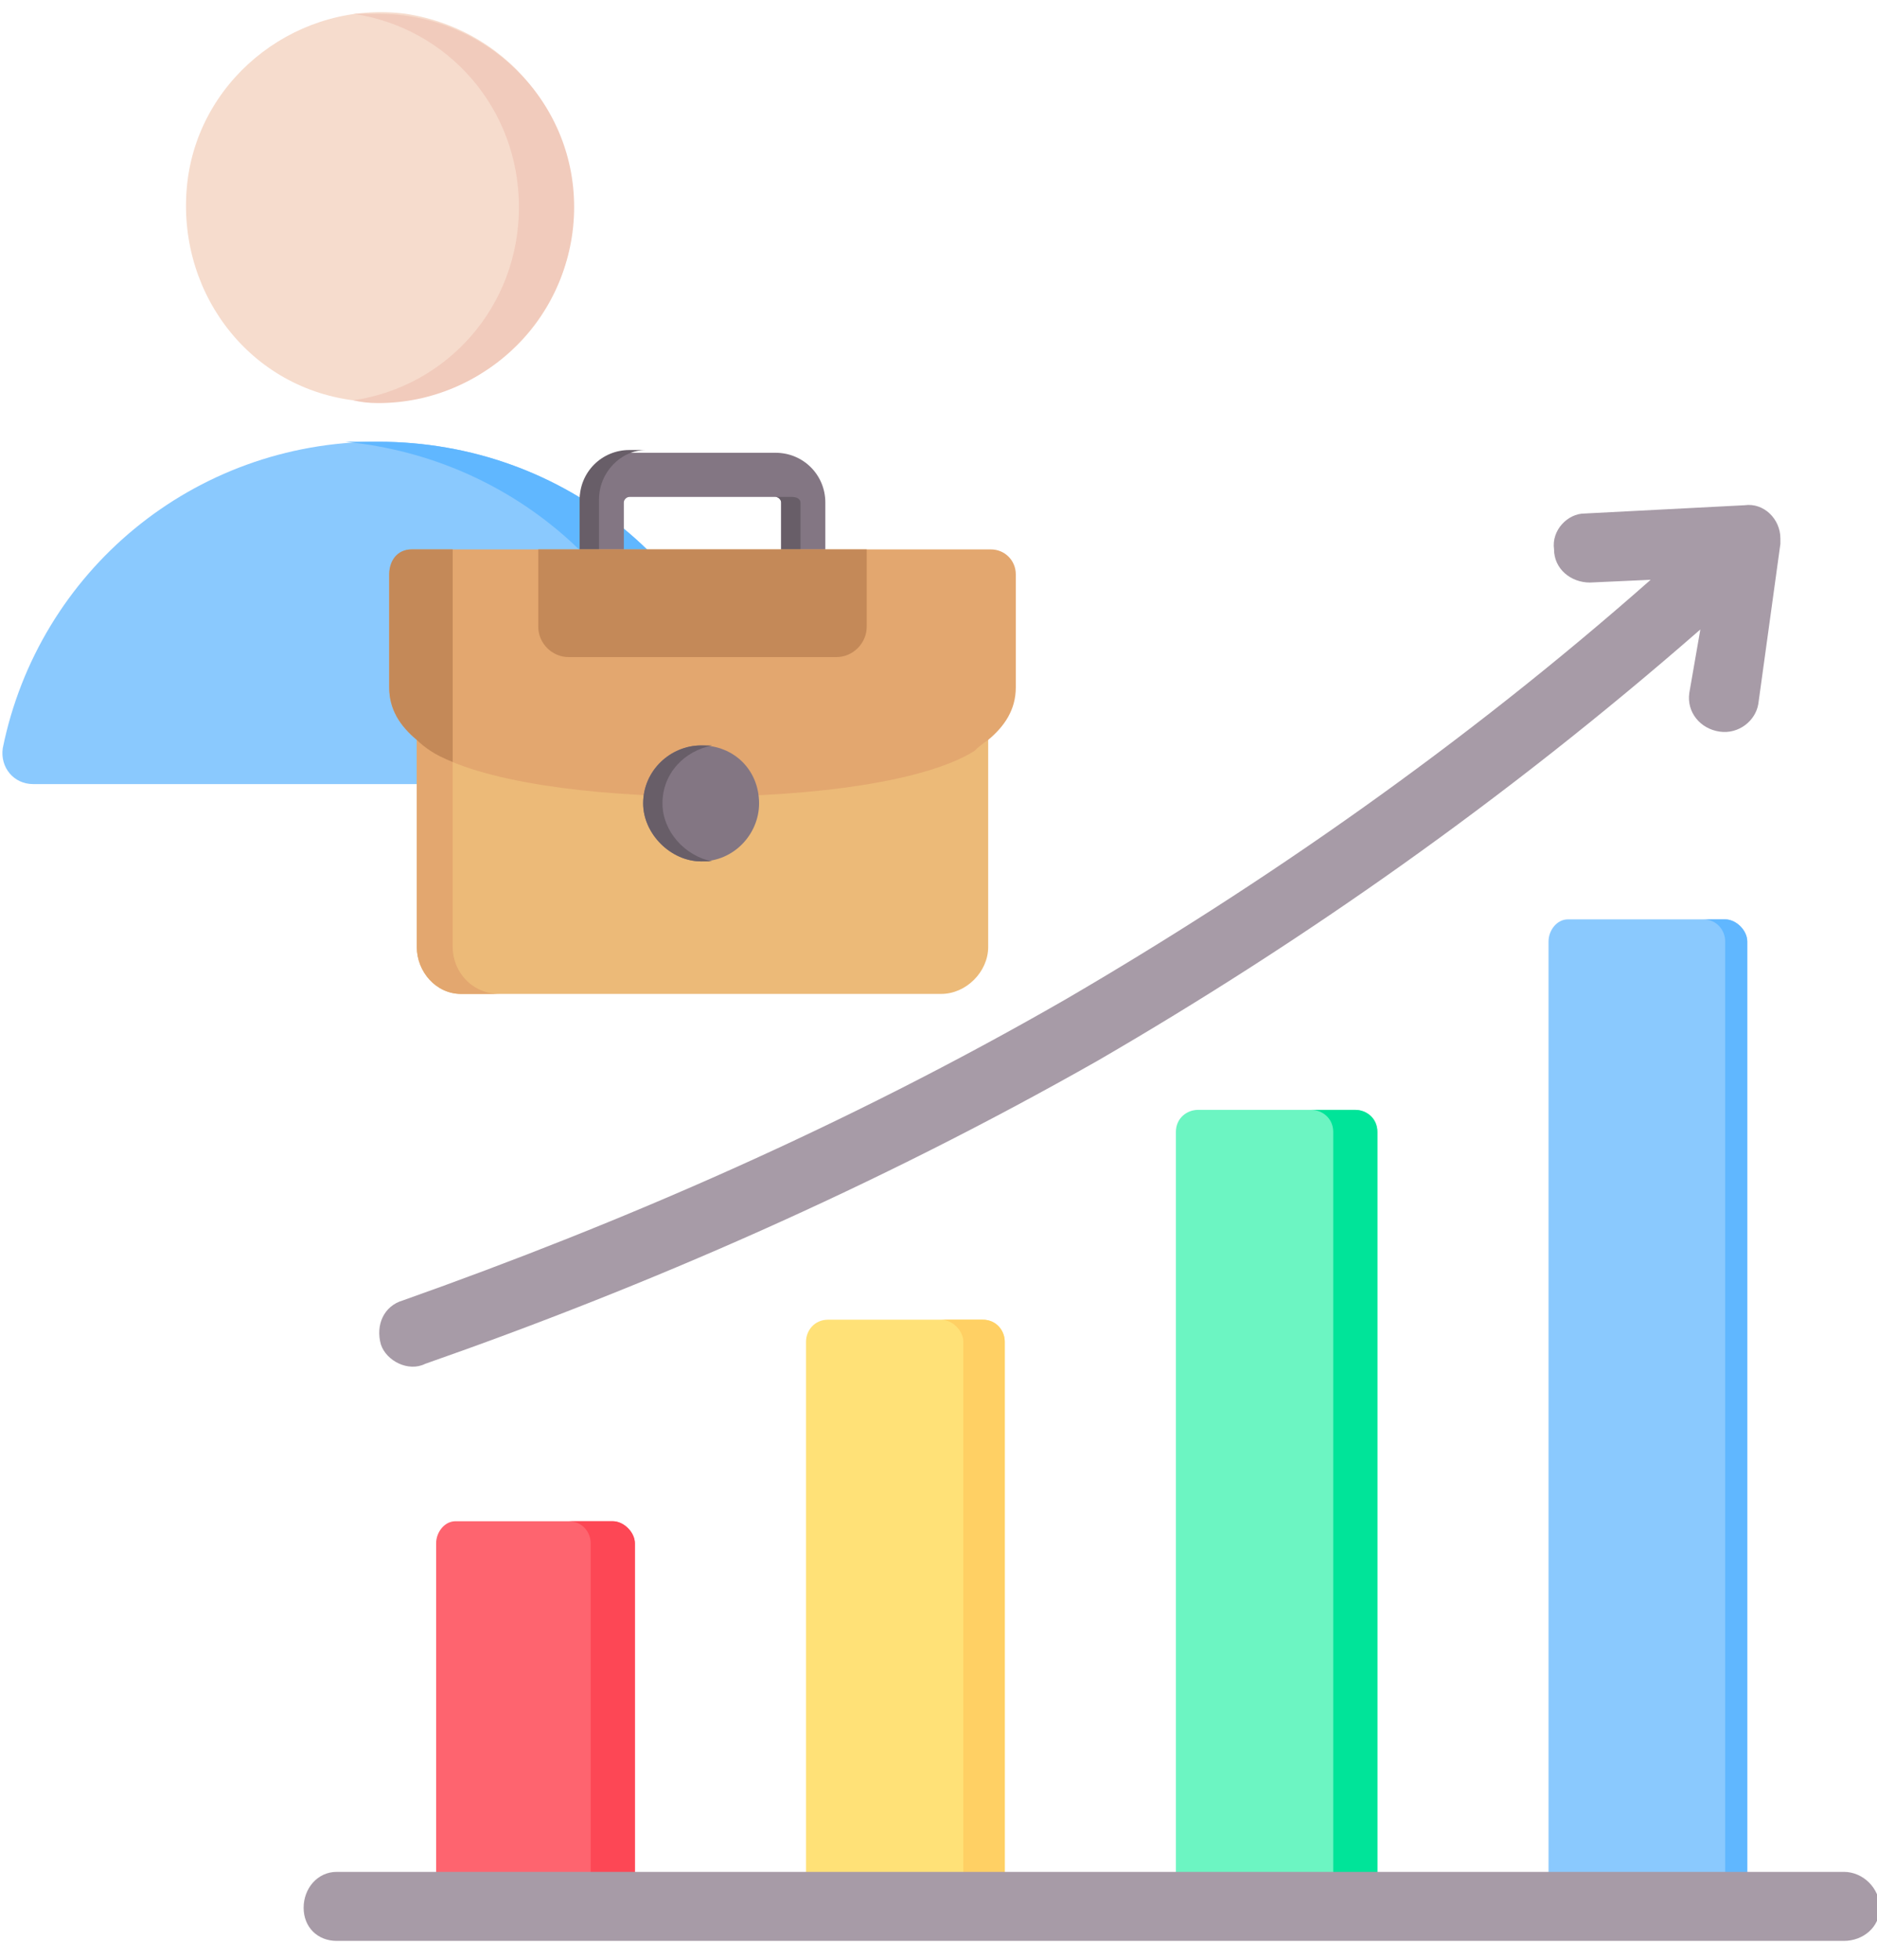 <svg version="1.2" xmlns="http://www.w3.org/2000/svg" viewBox="0 0 68 71" width="68" height="71"><style>.a{fill:#8ac9fe}.b{fill:#60b7ff}.c{fill:#f6dccd}.d{fill:#f1cbbc}.e{fill:#ecba78}.f{fill:#837683}.g{fill:#685e68}.h{fill:#e3a76f}.i{fill:#c48958}.j{fill:#6cf5c2}.k{fill:#00e499}.l{fill:#ffe177}.m{fill:#ffd064}.n{fill:#fe646f}.o{fill:#fd4755}.p{fill:#a79ba7}</style><path fill-rule="evenodd" class="a" d="m1.2 28.4h25.1c0.7 0 1.2-0.6 1-1.3-1.2-6.4-6.8-11.1-13.6-11.1-6.7 0-12.3 4.7-13.6 11.1-0.1 0.7 0.4 1.3 1.1 1.3z"/><path fill-rule="evenodd" class="b" d="m23.8 28.4h2.5c0.7 0 1.2-0.6 1-1.3-1.2-6.4-6.8-11.1-13.6-11.1q-0.6 0-1.2 0c6.2 0.6 11.2 5.1 12.4 11.1 0.1 0.7-0.4 1.3-1.1 1.3z"/><path fill-rule="evenodd" class="c" d="m20.7 8.5c-0.5 3.9-4.1 6.5-7.9 6-3.9-0.5-6.5-4.1-6-8 0.5-3.8 4.1-6.5 7.9-6 3.9 0.6 6.5 4.1 6 8z"/><path fill-rule="evenodd" class="d" d="m13.7 0.5c3.9 0 7.1 3.1 7.1 7 0 3.9-3.2 7.1-7.1 7.1q-0.5 0-0.9-0.1c3.4-0.5 6-3.4 6-7 0-3.6-2.6-6.5-6-7q0.4 0 0.9 0z"/><path fill-rule="evenodd" class="e" d="m15.1 25.4v8.9c0 0.9 0.7 1.7 1.6 1.7h17.4c0.9 0 1.7-0.8 1.7-1.7v-8.9z"/><path fill-rule="evenodd" class="f" d="m28.3 20.3h1.6v-2.1c0-1-0.8-1.8-1.8-1.8h-5.3c-1 0-1.8 0.8-1.8 1.8v2.1h1.6v-2.1c0-0.1 0.1-0.2 0.2-0.2h5.3c0.1 0 0.2 0.1 0.2 0.2z"/><path fill-rule="evenodd" class="g" d="m28.3 20.3h1.6-0.9v-2.1c0-0.1-0.1-0.2-0.3-0.2h-0.6c0.1 0 0.2 0.1 0.2 0.2zm-4.9-4h-0.6c-1 0-1.8 0.8-1.8 1.8v2.2h0.7v-2.2c0-1 0.8-1.8 1.7-1.8z"/><path fill-rule="evenodd" class="h" d="m15.1 25.4v8.9c0 0.9 0.7 1.7 1.6 1.7h1.4c-1 0-1.7-0.8-1.7-1.7v-8.9z"/><path fill-rule="evenodd" class="h" d="m35.3 27.2q0.2-0.2 0.5-0.4c0.6-0.5 1-1.1 1-1.9v-4.1c0-0.5-0.4-0.9-0.9-0.9-7.1 0-13.9 0-21 0-0.4 0-0.8 0.4-0.8 0.9v4.1c0 0.8 0.4 1.4 1 1.9q0.2 0.2 0.5 0.4c3.5 2.2 16.2 2.2 19.7 0z"/><path fill-rule="evenodd" class="i" d="m19.5 19.9h11.9v2.8c0 0.6-0.5 1.1-1.1 1.1h-9.7c-0.6 0-1.1-0.5-1.1-1.1z"/><path fill-rule="evenodd" class="i" d="m16.4 19.9h-1.5c-0.5 0-0.8 0.4-0.8 0.9v4.1c0 0.8 0.4 1.4 1 1.9q0.2 0.2 0.5 0.4 0.3 0.2 0.8 0.4z"/><path fill-rule="evenodd" class="f" d="m25.4 31.2c-1.1 0-2.1-1-2.1-2.1 0-1.2 1-2.1 2.1-2.1 1.2 0 2.1 0.9 2.1 2.1 0 1.1-0.9 2.1-2.1 2.1z"/><path fill-rule="evenodd" class="g" d="m23.3 29.1c0 1.1 1 2.1 2.1 2.1q0.2 0 0.4 0c-1-0.2-1.8-1.1-1.8-2.1 0-1.1 0.8-1.9 1.8-2.1q-0.2 0-0.4 0c-1.1 0-2.1 0.9-2.1 2.1z"/><path fill-rule="evenodd" class="a" d="m56.8 33.3h5.7c0.4 0 0.8 0.4 0.8 0.8v34.2c0 0.4-0.4 0.8-0.8 0.8h-5.7c-0.4 0-0.7-0.4-0.7-0.8v-34.2c0-0.4 0.3-0.8 0.7-0.8z"/><path fill-rule="evenodd" class="b" d="m61.7 33.3h0.8c0.4 0 0.8 0.4 0.8 0.8v34.2c0 0.4-0.4 0.8-0.8 0.8h-0.8c0.5 0 0.8-0.4 0.8-0.8v-34.2c0-0.4-0.3-0.8-0.8-0.8z"/><path fill-rule="evenodd" class="j" d="m49.1 40.2h-5.7c-0.4 0-0.8 0.3-0.8 0.8v27.3c0 0.4 0.4 0.8 0.8 0.8h5.7c0.4 0 0.8-0.4 0.8-0.8v-27.3c0-0.5-0.4-0.8-0.8-0.8z"/><path fill-rule="evenodd" class="k" d="m49.1 40.2h-1.6c0.4 0 0.8 0.3 0.8 0.8v27.3c0 0.4-0.4 0.8-0.8 0.8h1.6c0.4 0 0.8-0.4 0.8-0.8v-27.3c0-0.5-0.4-0.8-0.8-0.8z"/><path fill-rule="evenodd" class="l" d="m35.6 47.8q-2.8 0-5.6 0c-0.5 0-0.8 0.4-0.8 0.8v19.7c0 0.4 0.3 0.8 0.8 0.8h5.6c0.5 0 0.8-0.4 0.8-0.8 0-7 0-12.7 0-19.7 0-0.4-0.3-0.8-0.8-0.8z"/><path fill-rule="evenodd" class="m" d="m35.6 47.8h-1.5c0.4 0 0.8 0.4 0.8 0.8v19.7c0 0.4-0.4 0.8-0.8 0.8h1.5c0.5 0 0.8-0.4 0.8-0.8 0-7 0-12.7 0-19.7 0-0.4-0.3-0.8-0.8-0.8z"/><path fill-rule="evenodd" class="n" d="m16.5 55.1h5.7c0.4 0 0.8 0.4 0.8 0.8v12.4c0 0.4-0.4 0.8-0.8 0.8h-5.7c-0.4 0-0.7-0.4-0.7-0.8v-12.4c0-0.4 0.3-0.8 0.7-0.8z"/><path fill-rule="evenodd" class="o" d="m20.6 55.1h1.6c0.4 0 0.8 0.4 0.8 0.8v12.4c0 0.4-0.4 0.8-0.8 0.8h-1.6c0.5 0 0.8-0.4 0.8-0.8v-12.4c0-0.4-0.3-0.8-0.8-0.8z"/><path fill-rule="evenodd" class="p" d="m15.4 49.4c-0.6 0.3-1.4-0.1-1.6-0.7-0.2-0.7 0.1-1.4 0.8-1.6 7.9-2.8 16-6.3 24-10.9 7.2-4.2 14.4-9.2 21.2-15.2l-2.2 0.1c-0.7 0-1.3-0.5-1.3-1.2-0.1-0.7 0.5-1.3 1.1-1.3l5.8-0.3c0.7-0.1 1.3 0.5 1.3 1.2q0 0.1 0 0.2l-0.8 5.8c-0.1 0.6-0.7 1.1-1.4 1-0.7-0.1-1.2-0.7-1.1-1.4l0.4-2.3c-7.1 6.2-14.4 11.3-21.8 15.6-8.1 4.6-16.4 8.2-24.4 11z"/><path fill-rule="evenodd" class="p" d="m12.2 70.3c-0.7 0-1.2-0.5-1.2-1.2 0-0.7 0.5-1.3 1.2-1.3h54.6c0.7 0 1.3 0.6 1.3 1.3 0 0.7-0.6 1.2-1.3 1.2z"/></svg>